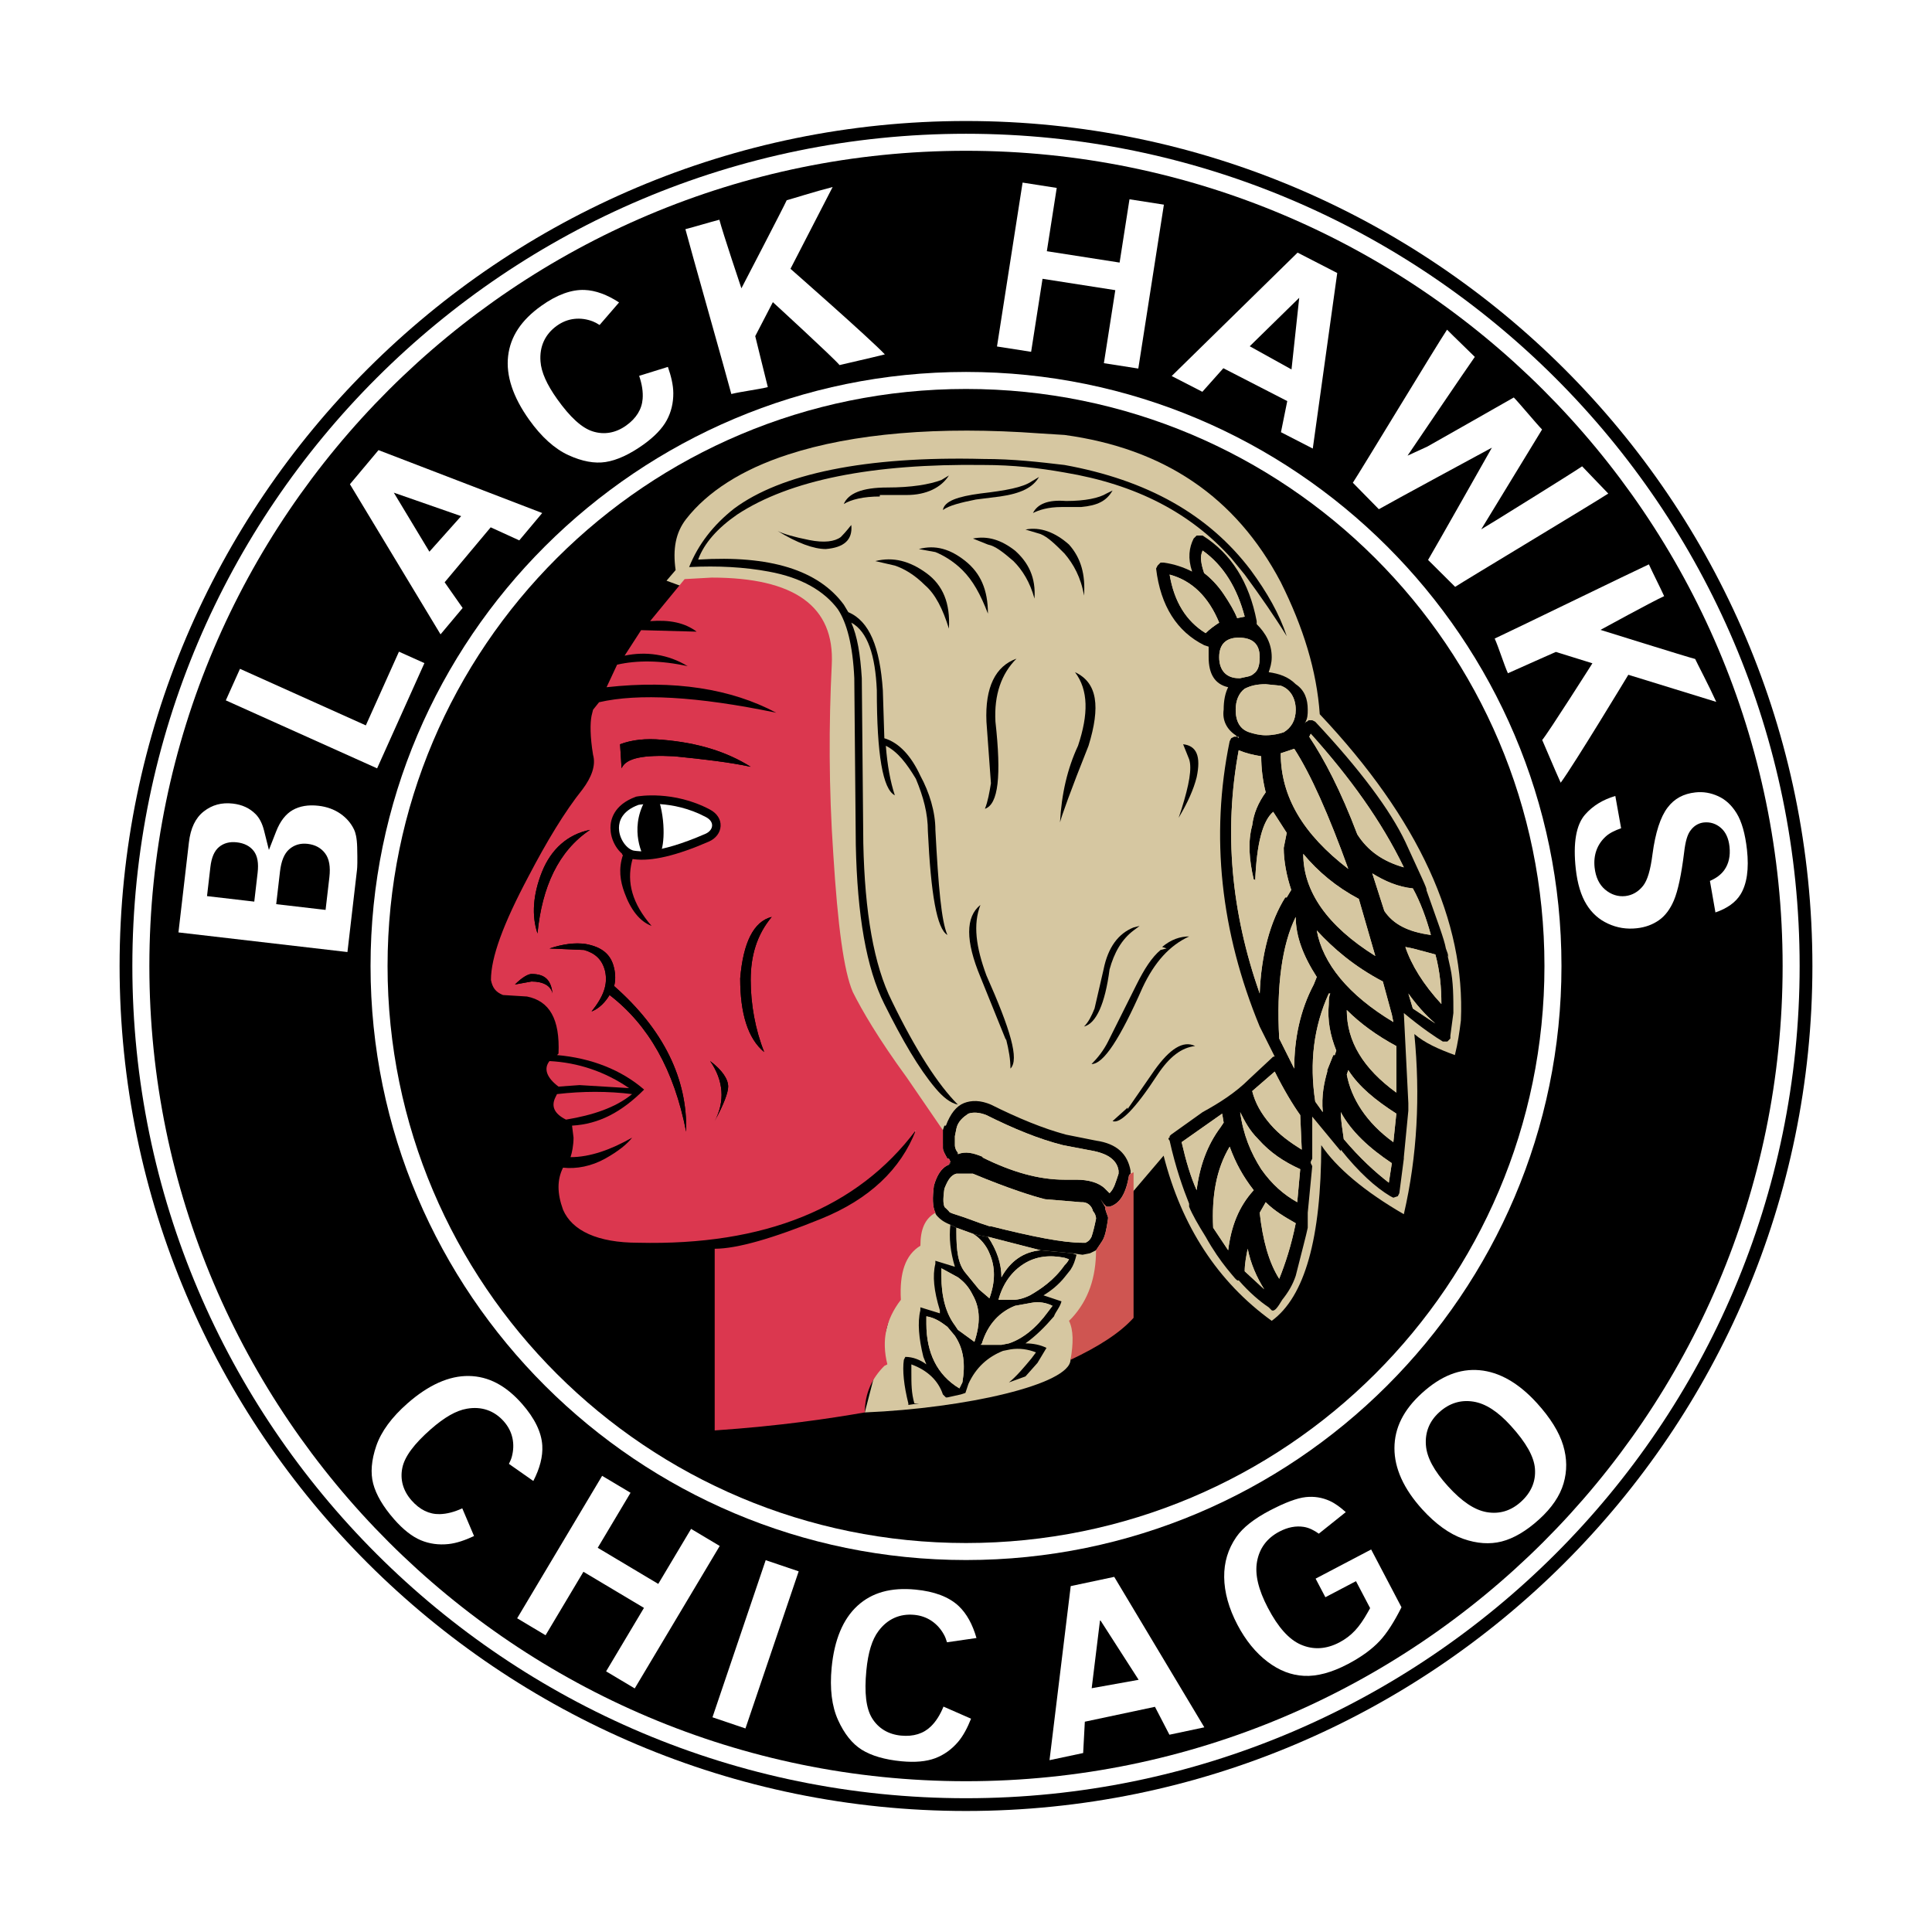 <?xml version="1.0" encoding="utf-8"?>
<!-- Generator: Adobe Illustrator 13.0.0, SVG Export Plug-In . SVG Version: 6.00 Build 14948)  -->
<!DOCTYPE svg PUBLIC "-//W3C//DTD SVG 1.0//EN" "http://www.w3.org/TR/2001/REC-SVG-20010904/DTD/svg10.dtd">
<svg version="1.0" id="Layer_1" xmlns="http://www.w3.org/2000/svg" xmlns:xlink="http://www.w3.org/1999/xlink" x="0px" y="0px"
	 width="192.756px" height="192.756px" viewBox="0 0 192.756 192.756" enable-background="new 0 0 192.756 192.756"
	 xml:space="preserve">
<g>
	<polygon fill-rule="evenodd" clip-rule="evenodd" fill="#FFFFFF" points="0,0 192.756,0 192.756,192.756 0,192.756 0,0 	"/>
	<path fill-rule="evenodd" clip-rule="evenodd" d="M11.932,96.379c0,46.485,37.882,84.303,84.446,84.303
		s84.446-37.818,84.446-84.303c0-46.487-37.882-84.306-84.446-84.306S11.932,49.893,11.932,96.379L11.932,96.379z"/>
	<path fill-rule="evenodd" clip-rule="evenodd" fill="#FFFFFF" d="M13.205,96.379c0,45.783,37.312,83.03,83.173,83.03
		s83.172-37.247,83.172-83.03c0-45.785-37.311-83.033-83.172-83.033S13.205,50.595,13.205,96.379L13.205,96.379z"/>
	<path fill-rule="evenodd" clip-rule="evenodd" d="M14.902,96.379c0,44.847,36.55,81.333,81.476,81.333
		c44.925,0,81.475-36.485,81.475-81.333c0-44.849-36.55-81.335-81.475-81.335C51.453,15.044,14.902,51.531,14.902,96.379
		L14.902,96.379z"/>
	<path fill-rule="evenodd" clip-rule="evenodd" fill="#FFFFFF" d="M36.969,96.379c0,32.68,26.651,59.266,59.41,59.266
		s59.409-26.586,59.409-59.266c0-32.681-26.65-59.27-59.409-59.27S36.969,63.698,36.969,96.379L36.969,96.379z"/>
	<path fill-rule="evenodd" clip-rule="evenodd" d="M154.09,96.379c0,31.792-25.839,57.569-57.711,57.569
		c-31.874,0-57.712-25.776-57.712-57.569c0-31.795,25.839-57.572,57.712-57.572C128.251,38.808,154.09,64.584,154.09,96.379
		L154.09,96.379z"/>
	<path fill-rule="evenodd" clip-rule="evenodd" fill="#FFFFFF" d="M46.776,137.282L46.776,137.282
		c-1.961-0.031-4.018,0.887-6.115,2.727c-1.582,1.388-2.632,2.819-3.123,4.255c-0.484,1.417-0.587,2.682-0.307,3.757
		c0.29,1.109,0.996,2.31,2.098,3.566c0.895,1.02,1.79,1.722,2.659,2.085c0.855,0.357,1.785,0.484,2.765,0.378
		c0.8-0.086,1.659-0.386,2.542-0.799c-0.338-0.795-0.809-1.902-1.174-2.763c-0.81,0.371-1.554,0.562-2.255,0.577
		c-1.045,0.023-1.991-0.438-2.813-1.376c-0.842-0.959-1.157-2.086-0.909-3.259c0.234-1.111,1.164-2.367,2.842-3.84
		c1.361-1.194,2.534-1.861,3.584-2.04c1.461-0.262,2.746,0.18,3.708,1.275c0.434,0.495,0.72,1.055,0.85,1.663
		c0.127,0.598,0.105,1.221-0.064,1.852c-0.056,0.21-0.157,0.45-0.289,0.711c0.67,0.471,1.649,1.157,2.434,1.707
		c0.648-1.254,0.962-2.446,0.894-3.548c-0.082-1.318-0.759-2.711-2.012-4.139C50.47,138.224,48.731,137.312,46.776,137.282
		L46.776,137.282z"/>
	<path fill-rule="evenodd" clip-rule="evenodd" fill="#FFFFFF" d="M68.949,152.537c-0.654,1.097-3.274,5.49-3.274,5.49l-6.04-3.604
		c0,0,2.621-4.393,3.274-5.489c-0.78-0.465-2.053-1.226-2.834-1.69c-0.752,1.261-7.726,12.953-8.478,14.213
		c0.781,0.466,2.054,1.226,2.834,1.691c0.681-1.142,3.777-6.332,3.777-6.332l6.04,3.603c0,0-3.096,5.19-3.777,6.332
		c0.783,0.467,2.073,1.236,2.856,1.703c0.753-1.26,7.727-12.952,8.479-14.213C71.021,153.773,69.732,153.005,68.949,152.537
		L68.949,152.537z"/>
	<path fill-rule="evenodd" clip-rule="evenodd" fill="#FFFFFF" d="M76.393,155.659c-0.471,1.39-4.839,14.284-5.31,15.675
		c0.903,0.306,2.388,0.809,3.291,1.114c0.471-1.39,4.839-14.284,5.311-15.675C78.781,156.468,77.296,155.965,76.393,155.659
		L76.393,155.659z"/>
	<path fill-rule="evenodd" clip-rule="evenodd" fill="#FFFFFF" d="M85.557,160.203L85.557,160.203
		c-1.449,1.321-2.318,3.4-2.584,6.177c-0.2,2.096,0.016,3.858,0.644,5.238c0.619,1.365,1.41,2.355,2.351,2.946
		c0.972,0.609,2.308,0.999,3.972,1.158c1.351,0.13,2.483,0.027,3.365-0.304c0.868-0.326,1.632-0.871,2.274-1.619
		c0.522-0.612,0.943-1.419,1.304-2.325c-0.793-0.347-1.894-0.831-2.75-1.206c-0.335,0.824-0.746,1.474-1.247,1.966
		c-0.745,0.733-1.75,1.045-2.991,0.927c-1.271-0.122-2.272-0.728-2.896-1.75c-0.591-0.97-0.776-2.521-0.563-4.744
		c0.173-1.803,0.569-3.093,1.212-3.942c0.885-1.191,2.122-1.751,3.573-1.612c0.656,0.062,1.248,0.274,1.76,0.628
		c0.502,0.348,0.914,0.816,1.222,1.393c0.104,0.191,0.195,0.436,0.278,0.716c0.81-0.117,1.994-0.289,2.942-0.426
		c-0.388-1.356-0.977-2.44-1.781-3.195c-0.964-0.904-2.411-1.454-4.303-1.635C88.892,158.358,87,158.885,85.557,160.203
		L85.557,160.203z"/>
	<path fill-rule="evenodd" clip-rule="evenodd" fill="#FFFFFF" d="M106.826,158.245c-0.13,1.058-1.871,15.36-2.116,17.368
		c1.174-0.249,2.631-0.559,3.357-0.713c0.044-0.815,0.167-3.126,0.167-3.126l6.997-1.485c0,0,1.068,2.061,1.443,2.784
		c0.734-0.155,2.286-0.485,3.482-0.738c-1.039-1.735-8.442-14.097-8.989-15.011C110.336,157.501,107.657,158.069,106.826,158.245
		L106.826,158.245L106.826,158.245z M108.918,168.435l0.837-6.826l3.846,5.985L108.918,168.435L108.918,168.435L108.918,168.435z"/>
	<path fill-rule="evenodd" clip-rule="evenodd" fill="#FFFFFF" d="M123.349,153.345c-0.834,1.213-1.229,2.525-1.212,4.013
		c0.018,1.512,0.463,3.107,1.321,4.745c0.818,1.558,1.831,2.801,3.013,3.695c1.159,0.878,2.349,1.337,3.635,1.402
		c1.289,0.065,2.759-0.329,4.368-1.174c1.333-0.7,2.404-1.478,3.182-2.312c0.722-0.774,1.45-1.913,2.17-3.357
		c-0.322-0.611-2.438-4.646-3.025-5.765c-1.056,0.555-4.486,2.354-5.543,2.909c0.339,0.644,0.637,1.211,0.975,1.854
		c0.854-0.448,3.053-1.602,3.053-1.602l1.411,2.688l-0.224,0.401c-0.432,0.774-0.851,1.375-1.28,1.835
		c-0.442,0.475-0.967,0.873-1.562,1.185c-1.311,0.688-2.604,0.763-3.843,0.224c-1.189-0.518-2.264-1.716-3.284-3.659
		c-0.963-1.837-1.319-3.35-1.09-4.625c0.241-1.338,0.991-2.345,2.229-2.994c0.831-0.437,1.649-0.595,2.434-0.471
		c0.539,0.086,1.033,0.344,1.501,0.678c0.607-0.484,1.852-1.481,2.689-2.151c-0.528-0.475-1.063-0.878-1.611-1.123
		c-0.759-0.34-1.534-0.463-2.369-0.376c-0.867,0.09-2.081,0.543-3.611,1.345C125.112,151.529,123.993,152.416,123.349,153.345
		L123.349,153.345z"/>
	<path fill-rule="evenodd" clip-rule="evenodd" fill="#FFFFFF" d="M139.124,144.479L139.124,144.479
		c-0.005,2.021,0.929,4.076,2.777,6.11c1.334,1.467,2.71,2.457,4.091,2.941c1.355,0.477,2.642,0.566,3.824,0.266
		c1.211-0.308,2.476-1.056,3.758-2.222c1.247-1.133,2.062-2.335,2.422-3.572c0.364-1.249,0.352-2.49-0.037-3.794
		c-0.396-1.323-1.275-2.742-2.617-4.22c-1.821-2.002-3.748-3.106-5.729-3.283c-1.98-0.176-3.861,0.572-5.751,2.29
		C140.024,140.667,139.13,142.46,139.124,144.479L139.124,144.479L139.124,144.479z M144.471,148.29
		c-1.396-1.536-2.119-2.879-2.208-4.107c-0.094-1.29,0.35-2.392,1.322-3.275c1.002-0.911,2.151-1.271,3.418-1.068
		c1.213,0.192,2.436,0.982,3.737,2.415c1.52,1.672,2.305,3.066,2.401,4.264c0.103,1.265-0.364,2.378-1.389,3.309
		c-1,0.909-2.152,1.259-3.426,1.038C147.117,150.655,145.856,149.813,144.471,148.29L144.471,148.29z"/>
	<path fill-rule="evenodd" clip-rule="evenodd" fill="#FFFFFF" d="M17.804,93.027c1.135,0.132,15.725,1.827,16.861,1.958
		c0.126-1.09,0.955-8.216,0.955-8.216c0.027-0.237,0.053-0.818,0.016-2.236c-0.025-0.98-0.18-1.496-0.305-1.756
		c-0.31-0.649-0.761-1.172-1.377-1.6c-0.613-0.424-1.345-0.688-2.175-0.785c-1.009-0.117-1.878,0.027-2.582,0.43
		c-0.694,0.397-1.246,1.111-1.642,2.122l-0.726,1.855l-0.484-1.933c-0.176-0.703-0.458-1.254-0.839-1.638
		c-0.596-0.601-1.34-0.946-2.273-1.054c-1.115-0.129-2.064,0.126-2.9,0.78c-0.833,0.652-1.32,1.669-1.487,3.106
		C18.845,84.061,17.932,91.924,17.804,93.027L17.804,93.027L17.804,93.027z M24.737,89.881l-4.083-0.475l0.336-2.898
		c0.111-0.955,0.393-1.609,0.861-2c0.473-0.394,1.071-0.551,1.778-0.469c0.746,0.086,1.314,0.378,1.688,0.868
		c0.373,0.489,0.499,1.203,0.385,2.184l-0.333,2.864L24.737,89.881L24.737,89.881L24.737,89.881z M31.851,90.708l-4.294-0.499
		l0.376-3.239c0.125-1.071,0.425-1.802,0.918-2.236c0.506-0.443,1.126-0.626,1.844-0.542c0.755,0.087,1.343,0.41,1.749,0.957
		c0.403,0.542,0.539,1.321,0.417,2.382l-0.378,3.25L31.851,90.708L31.851,90.708z"/>
	<path fill-rule="evenodd" clip-rule="evenodd" fill="#FFFFFF" d="M22.53,69.876c1.339,0.601,13.756,6.182,15.095,6.783
		c0.567-1.262,4.151-9.236,4.719-10.499c-0.78-0.351-1.76-0.791-2.54-1.142c-0.558,1.24-3.305,7.354-3.305,7.354
		s-11.192-5.03-12.556-5.643C23.554,67.598,22.919,69.01,22.53,69.876L22.53,69.876z"/>
	<path fill-rule="evenodd" clip-rule="evenodd" fill="#FFFFFF" d="M50.695,35.521L50.695,35.521c-0.227,1.948,0.479,4.086,2.1,6.358
		c1.222,1.713,2.542,2.902,3.92,3.533c1.362,0.624,2.609,0.854,3.707,0.683c1.133-0.176,2.397-0.759,3.759-1.729
		c1.104-0.789,1.893-1.608,2.341-2.437c0.442-0.815,0.662-1.728,0.654-2.713c-0.006-0.805-0.218-1.69-0.54-2.61
		c-0.826,0.257-1.975,0.614-2.868,0.892c0.288,0.843,0.403,1.602,0.348,2.302c-0.082,1.042-0.636,1.938-1.65,2.661
		c-1.04,0.742-2.193,0.941-3.334,0.578c-1.083-0.345-2.239-1.396-3.536-3.213c-1.051-1.474-1.598-2.708-1.67-3.771
		c-0.113-1.48,0.454-2.714,1.641-3.561c0.536-0.383,1.122-0.611,1.741-0.679c0.607-0.066,1.224,0.017,1.835,0.25
		c0.204,0.077,0.432,0.201,0.678,0.359c0.536-0.62,1.317-1.525,1.943-2.25c-1.183-0.77-2.338-1.202-3.441-1.245
		c-1.319-0.051-2.773,0.482-4.32,1.586C52.004,31.941,50.922,33.579,50.695,35.521L50.695,35.521z"/>
	<path fill-rule="evenodd" clip-rule="evenodd" fill="#FFFFFF" d="M78.49,19.977c-0.303,0.685-4.52,8.788-4.52,8.788
		s-1.874-5.578-2.197-6.842c-0.92,0.234-2.47,0.708-3.39,0.942c0.362,1.422,4.22,15.024,4.582,16.446
		c0.92-0.235,2.721-0.457,3.641-0.69c-0.274-1.076-1.255-5.085-1.255-5.085l1.758-3.39c0,0,6.055,5.551,6.654,6.278
		c0.657-0.167,3.03-0.688,4.52-1.067c-1.577-1.658-9.416-8.538-9.416-8.538s3.118-6.04,4.206-8.16
		C81.311,19.107,78.99,19.849,78.49,19.977L78.49,19.977z"/>
	<path fill-rule="evenodd" clip-rule="evenodd" fill="#FFFFFF" d="M112.689,19.882c-0.197,1.261-0.986,6.315-0.986,6.315
		l-7.259-1.133c0,0,0.789-5.054,0.986-6.315c-0.938-0.147-2.468-0.385-3.406-0.532c-0.228,1.451-2.327,14.901-2.554,16.352
		c0.938,0.147,2.469,0.385,3.406,0.532c0.206-1.313,1.138-7.285,1.138-7.285l7.26,1.134c0,0-0.934,5.972-1.139,7.285
		c0.941,0.147,2.492,0.389,3.434,0.536c0.226-1.45,2.326-14.901,2.553-16.352C115.18,20.271,113.631,20.029,112.689,19.882
		L112.689,19.882z"/>
	<path fill-rule="evenodd" clip-rule="evenodd" fill="#FFFFFF" d="M157.848,46.525c-1.018,0.701-8.575,5.379-8.575,5.379
		l-1.491,0.906c0,0,5.472-8.969,6.071-9.959c-0.582-0.592-2.239-2.603-2.822-3.195c-1.002,0.584-8.628,4.9-8.628,4.9l-1.971,0.904
		c0,0,5.99-8.847,6.711-9.852c-0.549-0.558-2.033-1.967-2.77-2.716c-0.995,1.475-8.724,14.266-9.4,15.27
		c0.614,0.625,2.005,2.041,2.595,2.642c1.017-0.594,11.279-6.141,11.279-6.141s-5.76,10.194-6.368,11.201
		c0.588,0.598,2.086,2.061,2.7,2.686c1.017-0.663,13.79-8.337,15.277-9.307C159.724,48.495,158.395,47.082,157.848,46.525
		L157.848,46.525z"/>
	<path fill-rule="evenodd" clip-rule="evenodd" fill="#FFFFFF" d="M34.912,48.311c0.55,0.912,7.997,13.247,9.041,14.979
		c0.771-0.92,1.728-2.062,2.205-2.631c-0.468-0.669-1.796-2.564-1.796-2.564l4.594-5.484c0,0,2.111,0.965,2.852,1.303
		c0.483-0.576,1.502-1.792,2.288-2.729c-1.889-0.725-15.338-5.894-16.332-6.276C37.216,45.56,35.458,47.659,34.912,48.311
		L34.912,48.311L34.912,48.311z M42.841,55.043l-3.55-5.89l6.718,2.341L42.841,55.043L42.841,55.043L42.841,55.043z"/>
	<path fill-rule="evenodd" clip-rule="evenodd" fill="#FFFFFF" d="M129.46,25.204c-0.765,0.749-11.107,10.89-12.561,12.313
		c1.069,0.55,2.397,1.232,3.06,1.573c0.546-0.613,2.096-2.352,2.096-2.352l6.375,3.278c0,0-0.465,2.298-0.628,3.105
		c0.67,0.345,2.084,1.071,3.174,1.632c0.281-2.024,2.292-16.45,2.44-17.515C132.658,26.849,130.218,25.594,129.46,25.204
		L129.46,25.204L129.46,25.204z M124.685,34.546l4.939-4.837l-0.77,7.15L124.685,34.546L124.685,34.546L124.685,34.546z"/>
	<path fill-rule="evenodd" clip-rule="evenodd" fill="#FFFFFF" d="M169.127,65.747c-0.727-0.178-9.445-2.904-9.445-2.904
		s5.161-2.826,6.35-3.366c-0.393-0.864-1.13-2.307-1.522-3.171c-1.336,0.607-14.049,6.795-15.385,7.403
		c0.393,0.864,0.928,2.597,1.319,3.462c1.012-0.459,4.785-2.129,4.785-2.129l3.646,1.135c0,0-4.398,6.936-5.009,7.653
		c0.28,0.618,1.208,2.863,1.845,4.262c1.354-1.843,6.748-10.769,6.748-10.769s6.494,2.007,8.773,2.705
		C170.48,68.371,169.341,66.217,169.127,65.747L169.127,65.747z"/>
	<path fill-rule="evenodd" clip-rule="evenodd" fill="#FFFFFF" d="M173.257,81.129c-0.497-0.803-1.097-1.356-1.832-1.691
		c-0.75-0.342-1.496-0.466-2.281-0.379c-1.188,0.13-2.092,0.622-2.761,1.503c-0.719,0.938-1.227,2.504-1.512,4.656
		c-0.203,1.598-0.503,2.603-0.939,3.159c-0.47,0.595-1.084,0.95-1.777,1.025c-0.724,0.08-1.421-0.145-2.016-0.651
		c-0.588-0.5-0.938-1.237-1.044-2.192c-0.137-1.249,0.253-2.327,1.128-3.117c0.376-0.339,0.906-0.591,1.516-0.806
		c-0.146-0.815-0.403-2.245-0.578-3.221c-1.234,0.365-2.235,0.966-3.015,1.854c-0.899,1.026-1.213,2.849-0.931,5.417
		c0.162,1.475,0.523,2.674,1.078,3.563c0.538,0.866,1.238,1.489,2.14,1.904c0.913,0.42,1.852,0.57,2.869,0.459
		c0.854-0.094,1.579-0.358,2.22-0.809c0.615-0.434,1.115-1.099,1.485-1.976c0.402-0.953,0.744-2.559,1.017-4.771
		c0.129-1.124,0.332-1.811,0.656-2.221c0.417-0.565,0.946-0.737,1.312-0.777c0.633-0.069,1.225,0.12,1.713,0.549
		c0.473,0.415,0.758,1.037,0.847,1.85c0.104,0.938-0.074,1.731-0.526,2.358c-0.324,0.449-0.805,0.807-1.427,1.074
		c0.139,0.792,0.377,2.155,0.55,3.144c1.157-0.395,2.009-0.991,2.505-1.799c0.637-1.038,0.852-2.538,0.642-4.458
		C174.119,83.185,173.771,81.957,173.257,81.129L173.257,81.129z"/>
	<path fill-rule="evenodd" clip-rule="evenodd" fill="#D6C7A1" d="M111.362,120.854l4.732-5.554
		c1.796,7.04,5.391,12.583,10.785,16.479c3.296-2.398,4.942-8.239,4.942-17.527c1.499,2.247,4.345,4.644,8.24,6.89
		c1.348-5.841,1.647-11.833,1.048-17.976c1.049,0.898,2.396,1.498,4.045,2.099c0.3-1.2,0.449-2.247,0.599-3.446
		c0.449-9.887-4.193-20.074-14.08-30.56c-0.3-4.345-1.648-8.688-3.896-13.183c-4.494-8.54-11.684-13.333-21.571-14.682l0,0
		l-2.396-0.149c-10.188-0.75-18.727,0-25.168,2.099c-4.644,1.497-8.09,3.745-10.187,6.441c-1.048,1.347-1.348,2.995-1.048,5.092
		l-0.909,1.06l13.361,4.911l-0.346,22.119l4.839,19.009l8.64,11.061l-6.712,25.882c10.071-0.422,20.468-2.798,20.524-5.245
		l5.29-13.352L111.362,120.854L111.362,120.854z"/>
	<path fill-rule="evenodd" clip-rule="evenodd" d="M98.116,46.391c2.996,0,5.544,0.299,8.091,0.749
		c7.189,1.199,12.583,4.045,16.628,8.54l1.349,1.648c1.647,2.246,2.996,4.194,4.193,6.141c-0.749-2.247-1.946-4.344-3.595-6.592
		c-4.194-5.542-10.336-8.988-18.575-10.486c-2.547-0.299-5.095-0.6-8.091-0.6c-11.835-0.299-20.223,1.498-24.866,4.944
		c-2.098,1.647-3.597,3.596-4.495,5.842c2.846-0.15,5.542,0,7.939,0.45c3.296,0.598,5.542,1.947,6.89,3.745
		c0.9,1.347,1.499,3.595,1.649,6.891l0.15,16.629c0.149,7.04,1.047,12.283,2.846,15.879c1.795,3.596,3.445,6.441,5.093,8.39
		c0.748,0.897,1.498,1.496,2.247,1.647c-1.948-1.948-4.195-5.393-6.591-10.337c-1.799-3.595-2.698-8.838-2.846-15.729l-0.15-16.479
		c-0.149-2.397-0.449-4.194-1.048-5.543c1.647,0.9,2.397,3.296,2.547,6.742c0,6.442,0.599,9.887,1.797,10.486
		c-0.449-1.348-0.749-2.995-0.898-4.942c1.198,0.598,2.096,1.796,2.996,3.294c0.75,1.799,1.199,3.447,1.199,5.243
		c0.3,6.292,0.898,9.737,1.948,10.338c-0.6-1.349-0.899-4.793-1.199-10.486c0-1.798-0.599-3.745-1.498-5.394
		c-0.899-1.948-2.098-3.296-3.595-3.745l-0.15-4.794c-0.299-4.344-1.347-6.892-3.446-7.789l-0.449-0.748
		c-2.546-3.447-7.34-4.945-14.531-4.495c0.6-1.648,1.947-3.146,3.896-4.495C78.792,47.889,87.032,46.241,98.116,46.391
		L98.116,46.391L98.116,46.391z"/>
	<path fill-rule="evenodd" clip-rule="evenodd" d="M119.988,53.433h-0.299h-0.301l-0.299,0.298c-0.449,0.9-0.601,1.949-0.15,3.297
		c-0.899-0.45-1.798-0.749-2.845-0.899h-0.302l-0.299,0.299l-0.149,0.298c0.448,3.746,2.097,6.293,4.792,7.642l0.451,0.15v-0.15
		c0,0.45,0,0.749,0,1.198c0,1.649,0.6,2.697,1.947,2.997c-0.301,0.599-0.449,1.348-0.449,2.247c-0.15,1.048,0.299,1.946,1.198,2.546
		l0.3,0.3v-0.15h-0.45l-0.299,0.15l-0.15,0.299c-1.947,9.438-0.898,19.026,2.996,28.463l1.499,2.996c-0.151,0-0.151,0-0.3,0.149
		l-2.248,2.097l0.301-0.149l-0.301,0.149l0,0c-1.348,1.349-2.995,2.396-4.644,3.296l-3.147,2.247l-0.147,0.149v0.15
		c-0.15,0-0.15,0.149,0,0.299c0.599,2.697,1.347,4.795,1.947,6.293c0,0,0,0.148,0,0.299c0.299,0.748,0.898,1.799,1.647,2.996
		c0.749,1.35,1.498,2.396,2.097,3.146c0.749,0.899,1.049,1.348,1.199,1.197l0,0c1.048,1.201,2.097,2.1,2.995,2.697l0.301,0.3
		c0.3,0.148,0.598-0.3,1.048-1.048c0.601-0.748,1.049-1.5,1.349-2.397c0.599-2.396,1.048-4.045,1.198-4.794v-1.35v-0.147
		l0.449-4.645l-0.149-0.3l0,0v-0.151l0.149-0.298v-4.195l2.848,3.447v-0.151c1.797,2.248,3.443,3.746,4.942,4.644l0.301,0.15
		l0.447-0.15l0.151-0.3l0.449-3.444v-0.15l0.45-4.644v-0.151v-0.599l-0.45-8.987c1.797,1.497,3.146,2.396,3.894,2.846h0.45
		l0.299-0.299v-0.3l0.301-2.247c0-1.498,0-3.146-0.301-4.494l-0.299-1.348c0.15,0.448,0.15,0.15-0.15-0.599
		c-0.149-0.899-0.897-2.846-1.946-5.843c0.148,0-0.6-1.498-2.098-4.793c-1.498-3.146-4.494-7.19-8.989-11.986l-0.299-0.149h-0.3
		c-0.149,0-0.149,0.149-0.3,0.149l-0.148,0.151c0.299-0.451,0.299-0.899,0.299-1.348c0-1.049-0.299-1.948-1.198-2.547
		c-0.748-0.749-1.648-1.048-2.697-1.198c0.149-0.45,0.301-0.899,0.301-1.499c0-1.348-0.601-2.396-1.5-3.295V61.97
		C124.632,58.076,122.835,55.229,119.988,53.433L119.988,53.433L119.988,53.433L119.988,53.433L119.988,53.433z M124.184,61.521
		l-0.75,0.151c-0.3-0.75-0.749-1.499-1.348-2.398l0,0c-0.601-0.898-1.349-1.648-1.949-2.097c-0.299-0.899-0.447-1.648-0.148-2.248
		C122.086,56.428,123.434,58.675,124.184,61.521L124.184,61.521L124.184,61.521L124.184,61.521L124.184,61.521z M121.637,62.12
		c-0.449,0.3-0.899,0.6-1.349,1.05c-1.948-1.2-3.146-3.147-3.595-5.842C118.939,57.926,120.588,59.574,121.637,62.12L121.637,62.12
		L121.637,62.12L121.637,62.12L121.637,62.12z M125.681,65.565c0,0.75-0.149,1.349-0.599,1.649c-0.3,0.299-0.749,0.299-1.35,0.449
		h-0.148c-1.199,0-1.947-0.749-1.947-2.098c0-1.348,0.748-1.947,1.947-1.947C124.933,63.618,125.681,64.217,125.681,65.565
		L125.681,65.565L125.681,65.565L125.681,65.565L125.681,65.565z M126.279,68.262l1.499,0.15c0.898,0.299,1.498,1.198,1.498,2.397
		c0,1.048-0.449,1.797-1.198,2.247c-0.45,0.149-1.05,0.299-1.799,0.299c-0.599,0-1.197-0.149-1.647-0.299
		c-0.899-0.301-1.348-1.05-1.348-2.247c0-0.899,0.3-1.648,0.899-2.098C124.782,68.413,125.38,68.262,126.279,68.262L126.279,68.262
		L126.279,68.262L126.279,68.262L126.279,68.262z M127.778,75.153c0.449-0.15,0.898-0.299,1.348-0.45
		c1.648,2.547,3.446,6.591,5.393,11.984C130.025,83.244,127.778,79.498,127.778,75.153L127.778,75.153L127.778,75.153
		L127.778,75.153L127.778,75.153z M123.584,74.854c0.749,0.299,1.349,0.449,2.247,0.598c0,1.199,0.148,2.397,0.448,3.597
		c-0.748,1.047-1.197,2.097-1.347,3.294c-0.45,1.648-0.301,3.446,0.149,5.393c0.149,0,0.149,0.15,0.149,0.15
		c0.148-3.745,0.748-5.992,1.797-6.891l1.349,2.098l-0.299,1.498l0,0c0,1.347,0.299,2.846,0.749,4.195l-0.45,0.75h-0.149
		c-1.499,2.396-2.396,5.691-2.547,9.586C122.835,91.033,122.086,82.942,123.584,74.854L123.584,74.854L123.584,74.854
		L123.584,74.854L123.584,74.854z M130.624,73.505l0.15-0.299c3.896,4.344,7.04,8.689,9.288,13.332
		c-2.098-0.6-3.596-1.648-4.645-3.294C133.771,78.898,132.122,75.753,130.624,73.505L130.624,73.505L130.624,73.505L130.624,73.505
		L130.624,73.505z M135.568,89.684l1.646,5.694c-4.793-2.997-7.189-6.442-7.189-10.188
		C131.523,86.987,133.321,88.487,135.568,89.684L135.568,89.684L135.568,89.684L135.568,89.684L135.568,89.684z M129.276,91.481
		c0,1.948,0.749,3.896,2.098,5.992l-0.3,0.749c-1.35,2.548-1.948,5.394-1.948,8.39l-1.498-2.996
		C127.33,98.373,127.928,94.179,129.276,91.481L129.276,91.481L129.276,91.481L129.276,91.481L129.276,91.481z M140.96,88.636
		c0.75,1.348,1.35,2.996,1.799,4.645c-2.246-0.3-3.744-1.05-4.645-2.398l-1.199-3.745C138.114,87.887,139.462,88.487,140.96,88.636
		L140.96,88.636L140.96,88.636L140.96,88.636L140.96,88.636z M140.212,94.477l0.748,0.151l2.249,0.599
		c0.448,1.647,0.598,3.296,0.598,4.943C142.01,98.223,140.812,96.276,140.212,94.477L140.212,94.477L140.212,94.477L140.212,94.477
		L140.212,94.477z M140.96,100.62l-0.447-1.498c0.747,1.049,1.646,2.098,2.696,2.995L140.96,100.62L140.96,100.62L140.96,100.62
		L140.96,100.62L140.96,100.62z M138.864,101.22l0.15,0.748c-4.496-2.695-7.042-5.841-7.641-9.138
		c1.646,1.798,3.744,3.595,6.591,5.093L138.864,101.22L138.864,101.22L138.864,101.22L138.864,101.22L138.864,101.22z
		 M132.721,99.122c-0.148,0.3-0.148,0.749-0.148,1.049c-0.15,1.647,0.148,3.146,0.749,4.645l-0.149,0.449h-0.151l-0.599,1.498v0.149
		c-0.3,1.049-0.6,2.396-0.449,4.044l-0.75-1.049c-0.599-3.896-0.148-7.489,1.35-10.785H132.721L132.721,99.122L132.721,99.122
		L132.721,99.122L132.721,99.122z M134.369,107.211l0.149-0.448c1.05,1.647,2.696,2.996,4.795,4.344l-0.299,2.847
		C136.317,112.005,134.818,109.608,134.369,107.211L134.369,107.211L134.369,107.211L134.369,107.211L134.369,107.211z
		 M134.069,113.652c-0.149-1.049-0.298-1.947-0.298-2.696c1.047,1.948,2.845,3.596,5.093,5.094l-0.3,1.947
		C137.215,116.949,135.718,115.601,134.069,113.652L134.069,113.652L134.069,113.652L134.069,113.652L134.069,113.652z
		 M129.725,111.256l0.15,3.445c-1.198-0.748-2.247-1.498-3.146-2.547l0,0c-0.897-1.048-1.497-2.098-1.796-3.295l2.247-1.947
		C128.078,108.709,128.977,110.208,129.725,111.256L129.725,111.256L129.725,111.256L129.725,111.256L129.725,111.256z
		 M134.369,100.771c1.349,1.347,2.995,2.546,4.944,3.595v4.644C136.018,106.612,134.369,103.915,134.369,100.771L134.369,100.771
		L134.369,100.771L134.369,100.771L134.369,100.771z M129.725,116.649l-0.299,3.296c-1.348-0.75-2.546-1.8-3.595-3.296
		c-1.049-1.648-1.798-3.446-2.099-5.693c0.451,0.898,0.899,1.799,1.799,2.696C126.729,115.001,128.078,115.898,129.725,116.649
		L129.725,116.649L129.725,116.649L129.725,116.649L129.725,116.649z M119.389,118.746c-0.599-1.349-1.049-2.848-1.498-4.793
		l4.045-2.847l0.15,0.898l-0.3,0.449C120.438,114.252,119.689,116.35,119.389,118.746L119.389,118.746L119.389,118.746
		L119.389,118.746L119.389,118.746z M125.082,118.746L125.082,118.746c-1.498,1.647-2.247,3.595-2.547,5.993l-1.498-2.248
		c-0.151-3.146,0.299-5.842,1.647-8.089C123.284,116.05,124.033,117.397,125.082,118.746L125.082,118.746L125.082,118.746
		L125.082,118.746L125.082,118.746z M125.681,120.994l0.599-1.049c0.9,0.898,1.948,1.498,2.997,2.097
		c-0.449,2.247-1.049,4.044-1.648,5.542C126.579,125.937,125.979,123.69,125.681,120.994L125.681,120.994L125.681,120.994
		L125.681,120.994L125.681,120.994z M126.131,128.633l-1.947-1.797c0-0.75,0.149-1.498,0.299-2.247
		C124.782,126.086,125.38,127.436,126.131,128.633L126.131,128.633L126.131,128.633z"/>
	<path fill-rule="evenodd" clip-rule="evenodd" fill="#D6C7A1" d="M123.434,61.672l0.75-0.151c-0.75-2.846-2.098-5.094-4.195-6.592
		c-0.299,0.6-0.15,1.349,0.148,2.248c0.601,0.448,1.349,1.199,1.949,2.097l0,0C122.685,60.173,123.134,60.923,123.434,61.672
		L123.434,61.672L123.434,61.672z"/>
	<path fill-rule="evenodd" clip-rule="evenodd" fill="#D6C7A1" d="M120.288,63.169c0.449-0.45,0.899-0.75,1.349-1.05
		c-1.049-2.546-2.697-4.193-4.943-4.792C117.142,60.022,118.34,61.97,120.288,63.169L120.288,63.169L120.288,63.169z"/>
	<path fill-rule="evenodd" clip-rule="evenodd" fill="#D6C7A1" d="M125.082,67.214c0.449-0.3,0.599-0.899,0.599-1.649
		c0-1.348-0.748-1.947-2.097-1.947c-1.199,0-1.947,0.599-1.947,1.947c0,1.349,0.748,2.098,1.947,2.098h0.148
		C124.333,67.514,124.782,67.514,125.082,67.214L125.082,67.214L125.082,67.214z"/>
	<path fill-rule="evenodd" clip-rule="evenodd" fill="#D6C7A1" d="M127.778,68.413l-1.499-0.15c-0.899,0-1.497,0.15-2.096,0.45
		c-0.6,0.449-0.899,1.198-0.899,2.098c0,1.197,0.448,1.946,1.348,2.247c0.45,0.149,1.049,0.299,1.647,0.299
		c0.749,0,1.349-0.149,1.799-0.299c0.749-0.45,1.198-1.199,1.198-2.247C129.276,69.611,128.677,68.712,127.778,68.413
		L127.778,68.413L127.778,68.413z"/>
	<path fill-rule="evenodd" clip-rule="evenodd" fill="#D6C7A1" d="M129.126,74.704c-0.449,0.151-0.898,0.3-1.348,0.45
		c0,4.345,2.247,8.09,6.74,11.535C132.572,81.295,130.774,77.251,129.126,74.704L129.126,74.704L129.126,74.704z"/>
	<path fill-rule="evenodd" clip-rule="evenodd" fill="#D6C7A1" d="M125.831,75.453c-0.898-0.149-1.498-0.299-2.247-0.598
		c-1.498,8.088-0.749,16.179,2.097,24.268c0.15-3.895,1.048-7.19,2.547-9.586h0.149l0.45-0.75c-0.45-1.349-0.749-2.848-0.749-4.195
		l0,0l0.299-1.498l-1.349-2.098c-1.049,0.899-1.648,3.146-1.797,6.891c0,0,0-0.15-0.149-0.15c-0.45-1.947-0.6-3.744-0.149-5.393
		c0.149-1.198,0.599-2.247,1.347-3.294C125.979,77.85,125.831,76.651,125.831,75.453L125.831,75.453L125.831,75.453z"/>
	<path fill-rule="evenodd" clip-rule="evenodd" fill="#D6C7A1" d="M130.774,73.206l-0.15,0.299c1.498,2.248,3.147,5.393,4.794,9.738
		c1.049,1.646,2.547,2.694,4.645,3.294C137.814,81.895,134.67,77.55,130.774,73.206L130.774,73.206L130.774,73.206z"/>
	<path fill-rule="evenodd" clip-rule="evenodd" fill="#D6C7A1" d="M137.215,95.377l-1.646-5.694
		c-2.247-1.197-4.045-2.696-5.543-4.494C130.025,88.935,132.422,92.38,137.215,95.377L137.215,95.377L137.215,95.377z"/>
	<path fill-rule="evenodd" clip-rule="evenodd" fill="#D6C7A1" d="M131.374,97.474c-1.349-2.096-2.098-4.044-2.098-5.992
		c-1.349,2.697-1.946,6.892-1.648,12.135l1.498,2.996c0-2.996,0.599-5.842,1.948-8.39L131.374,97.474L131.374,97.474L131.374,97.474
		z"/>
	<path fill-rule="evenodd" clip-rule="evenodd" fill="#D6C7A1" d="M142.759,93.28c-0.449-1.648-1.049-3.296-1.799-4.645
		c-1.498-0.149-2.846-0.749-4.045-1.498l1.199,3.745C139.015,92.23,140.513,92.98,142.759,93.28L142.759,93.28L142.759,93.28z"/>
	<path fill-rule="evenodd" clip-rule="evenodd" fill="#D6C7A1" d="M140.96,94.628l-0.748-0.151c0.6,1.799,1.798,3.746,3.595,5.694
		c0-1.647-0.149-3.296-0.598-4.943L140.96,94.628L140.96,94.628L140.96,94.628z"/>
	<path fill-rule="evenodd" clip-rule="evenodd" fill="#D6C7A1" d="M140.513,99.122l0.447,1.498l2.249,1.497
		C142.159,101.22,141.26,100.171,140.513,99.122L140.513,99.122L140.513,99.122z"/>
	<path fill-rule="evenodd" clip-rule="evenodd" fill="#D6C7A1" d="M139.015,101.968l-0.15-0.748l-0.899-3.297
		c-2.847-1.498-4.944-3.294-6.591-5.093C131.973,96.127,134.519,99.272,139.015,101.968L139.015,101.968L139.015,101.968z"/>
	<path fill-rule="evenodd" clip-rule="evenodd" fill="#D6C7A1" d="M132.572,100.171c0-0.3,0-0.749,0.148-1.049h-0.148
		c-1.498,3.296-1.948,6.89-1.35,10.785l0.75,1.049c-0.15-1.647,0.149-2.995,0.449-4.044v-0.149l0.599-1.498h0.151l0.149-0.449
		C132.721,103.316,132.422,101.818,132.572,100.171L132.572,100.171L132.572,100.171z"/>
	<path fill-rule="evenodd" clip-rule="evenodd" fill="#D6C7A1" d="M134.519,106.763l-0.149,0.448
		c0.449,2.397,1.948,4.794,4.646,6.742l0.299-2.847C137.215,109.759,135.568,108.41,134.519,106.763L134.519,106.763
		L134.519,106.763z"/>
	<path fill-rule="evenodd" clip-rule="evenodd" fill="#D6C7A1" d="M133.771,110.956c0,0.749,0.148,1.647,0.298,2.696
		c1.648,1.948,3.146,3.297,4.495,4.345l0.3-1.947C136.616,114.552,134.818,112.904,133.771,110.956L133.771,110.956L133.771,110.956
		z"/>
	<path fill-rule="evenodd" clip-rule="evenodd" fill="#D6C7A1" d="M129.875,114.701l-0.15-3.445
		c-0.748-1.048-1.646-2.547-2.545-4.344l-2.247,1.947c0.299,1.197,0.898,2.247,1.796,3.295l0,0
		C127.628,113.203,128.677,113.953,129.875,114.701L129.875,114.701L129.875,114.701z"/>
	<path fill-rule="evenodd" clip-rule="evenodd" fill="#D6C7A1" d="M139.313,104.365c-1.949-1.049-3.596-2.248-4.944-3.595
		c0,3.145,1.648,5.842,4.944,8.238V104.365L139.313,104.365L139.313,104.365z"/>
	<path fill-rule="evenodd" clip-rule="evenodd" fill="#D6C7A1" d="M129.426,119.945l0.299-3.296
		c-1.646-0.751-2.996-1.648-4.193-2.997c-0.899-0.897-1.348-1.798-1.799-2.696c0.301,2.247,1.05,4.045,2.099,5.693
		C126.88,118.146,128.078,119.195,129.426,119.945L129.426,119.945L129.426,119.945z"/>
	<path fill-rule="evenodd" clip-rule="evenodd" fill="#D6C7A1" d="M117.891,113.953c0.449,1.945,0.899,3.444,1.498,4.793
		c0.301-2.396,1.05-4.494,2.397-6.292l0.3-0.449l-0.15-0.898L117.891,113.953L117.891,113.953L117.891,113.953z"/>
	<path fill-rule="evenodd" clip-rule="evenodd" fill="#D6C7A1" d="M125.082,118.746L125.082,118.746
		c-1.049-1.349-1.798-2.696-2.397-4.344c-1.349,2.247-1.799,4.942-1.647,8.089l1.498,2.248
		C122.835,122.341,123.584,120.394,125.082,118.746L125.082,118.746L125.082,118.746z"/>
	<path fill-rule="evenodd" clip-rule="evenodd" fill="#D6C7A1" d="M126.279,119.945l-0.599,1.049
		c0.299,2.696,0.898,4.942,1.947,6.59c0.6-1.498,1.199-3.295,1.648-5.542C128.228,121.443,127.18,120.844,126.279,119.945
		L126.279,119.945L126.279,119.945z"/>
	<path fill-rule="evenodd" clip-rule="evenodd" fill="#D6C7A1" d="M124.184,126.836l1.947,1.797
		c-0.751-1.197-1.349-2.547-1.648-4.044C124.333,125.338,124.184,126.086,124.184,126.836L124.184,126.836L124.184,126.836z"/>
	<path fill-rule="evenodd" clip-rule="evenodd" d="M112.648,117.248l0.149-0.148v-0.301c-0.3-1.649-1.349-2.696-3.445-2.997l0,0
		l-2.997-0.599c-2.246-0.6-4.794-1.647-7.489-2.995l0,0c-1.049-0.449-1.948-0.449-2.697-0.151c-0.75,0.301-1.348,1.05-1.797,2.248
		h-0.15l-0.151,0.45v0.448v0.899v0.449l0,0c0,0.301,0.301,0.749,0.451,1.049h0.149l0.15,0.298v0.151l-0.15,0.149
		c-0.749,0.3-1.199,1.049-1.498,2.098l0,0c-0.15,1.198-0.15,2.097,0.149,2.697c0,0.147,0.149,0.299,0.299,0.449
		c0.149,0.149,0.449,0.449,1.199,0.749l0.599,0.299l1.648,0.601l0.599,0.148l0,0l0.751,0.149h0.148l0,0l5.244,1.35l3.146,0.298
		l1.048,0.151l0.75-0.151l0.599-0.298l0.599-0.899c0.3-0.45,0.449-1.198,0.6-2.247v-0.149c-0.15-0.449-0.3-0.75-0.3-1.05
		l-0.449-0.749l0.3,0.45l0.299,0.299h0.299C111.75,120.095,112.348,119.045,112.648,117.248L112.648,117.248L112.648,117.248
		L112.648,117.248L112.648,117.248L112.648,117.248z M111.599,116.799v0.301c-0.299,0.897-0.448,1.497-0.899,1.945l-0.448-0.448
		c-0.599-0.6-1.648-0.899-2.848-0.899h-1.196c-2.547,0-5.242-0.748-8.239-2.247h0.148c-1.048-0.449-1.796-0.598-2.546-0.301v-0.148
		l0,0c-0.15-0.148-0.3-0.449-0.3-0.749l0,0v-0.149v-0.149c0-0.151,0-0.45,0-0.601l0,0l0.149-0.749
		c0.15-0.749,0.75-1.198,1.199-1.497c0.449-0.15,1.048-0.15,1.799,0.149l0,0c2.694,1.348,5.242,2.396,7.639,2.996l3.146,0.601l0,0
		C110.551,115.149,111.449,115.751,111.599,116.799L111.599,116.799L111.599,116.799L111.599,116.799L111.599,116.799z M95.42,117.1
		h1.648c3.595,1.497,5.992,2.245,7.189,2.545l3.597,0.301h0.149c0.449,0,0.897,0.298,1.048,0.898l0,0
		c0.15,0.15,0.301,0.449,0.301,0.749c-0.15,0.748-0.301,1.348-0.451,1.797c-0.147,0.301-0.299,0.45-0.598,0.6h-0.3
		c-1.947,0-4.943-0.6-9.138-1.648h-0.15l-0.898-0.299l0,0l-1.648-0.599c-0.899-0.302-1.498-0.449-1.498-0.6l-0.299-0.3
		c-0.301-0.15-0.301-0.899-0.15-1.947C94.522,117.848,94.821,117.248,95.42,117.1L95.42,117.1L95.42,117.1z"/>
	<path fill-rule="evenodd" clip-rule="evenodd" fill="#D6C7A1" d="M111.599,117.1v-0.301c-0.149-1.048-1.048-1.649-2.396-1.946l0,0
		l-3.146-0.601c-2.396-0.6-4.944-1.648-7.639-2.996l0,0c-0.751-0.3-1.35-0.3-1.799-0.149c-0.45,0.299-1.049,0.748-1.199,1.497
		l-0.149,0.749l0,0c0,0.15,0,0.449,0,0.601v0.149v0.149l0,0c0,0.3,0.149,0.601,0.3,0.749l0,0v0.148
		c0.75-0.297,1.498-0.148,2.546,0.301h-0.148c2.997,1.499,5.692,2.247,8.239,2.247h1.196c1.199,0,2.249,0.3,2.848,0.899l0.448,0.448
		C111.15,118.597,111.3,117.997,111.599,117.1L111.599,117.1L111.599,117.1z"/>
	<path fill-rule="evenodd" clip-rule="evenodd" fill="#D6C7A1" d="M97.068,117.1H95.42c-0.599,0.148-0.898,0.748-1.197,1.497
		c-0.151,1.048-0.151,1.797,0.15,1.947l0.299,0.3c0,0.15,0.599,0.298,1.498,0.6l1.648,0.599l0,0l0.898,0.299h0.15
		c4.194,1.049,7.19,1.648,9.138,1.648h0.3c0.299-0.149,0.45-0.299,0.598-0.6c0.15-0.449,0.301-1.049,0.451-1.797
		c0-0.3-0.15-0.599-0.301-0.749l0,0c-0.15-0.601-0.599-0.898-1.048-0.898h-0.149l-3.597-0.301
		C103.061,119.345,100.663,118.597,97.068,117.1L97.068,117.1L97.068,117.1z"/>
	<path fill-rule="evenodd" clip-rule="evenodd" fill="#CF5551" d="M112.798,117.1l-0.149,0.148l0,0
		c-0.301,1.797-0.898,2.847-1.949,3.146H110.4l-0.299-0.299l-0.3-0.45l0.449,0.749c0,0.3,0.149,0.601,0.3,1.05v0.149
		c-0.15,1.049-0.3,1.797-0.6,2.247l-0.599,0.899c0,2.696-0.75,4.943-2.396,6.74l-0.301,0.3c0.449,0.899,0.449,2.247,0.15,3.894
		c2.847-1.348,4.944-2.694,6.292-4.193v-14.53L112.798,117.1L112.798,117.1L112.798,117.1z"/>
	<path fill-rule="evenodd" clip-rule="evenodd" fill="#DB374F" d="M94.071,114.103v-0.899v-0.448l0,0l-3.595-5.244
		c-2.846-3.895-4.494-6.74-5.392-8.539c-0.899-2.097-1.499-6.591-1.948-13.782c-0.45-6.591-0.45-12.882-0.15-18.875
		c0.301-5.843-3.744-8.689-11.984-8.689l-2.695,0.15l-3.445,4.194c1.947-0.149,3.445,0.15,4.645,1.05l-5.543-0.151l-1.648,2.547
		c2.096-0.45,4.344-0.15,6.292,1.049c-2.696-0.6-5.094-0.6-7.04-0.15l-1.05,2.248c6.741-0.749,12.434,0.149,16.928,2.546
		c-7.939-1.648-13.783-1.948-17.677-1.048l-0.6,0.749l-0.149,0.599c-0.15,0.749-0.15,2.097,0.149,3.895
		c0.3,1.049-0.149,2.247-1.048,3.445c-1.798,2.247-3.595,5.244-5.393,8.688c-2.547,4.793-3.746,8.09-3.746,10.337
		c0.15,0.749,0.449,1.197,1.199,1.498l2.396,0.149c2.249,0.449,3.296,2.246,3.147,5.692l-0.15,0.15
		c3.446,0.299,6.442,1.498,8.69,3.444c-2.248,2.247-4.495,3.445-7.191,3.596l0.149,1.198c0,0.749-0.149,1.498-0.3,1.947
		c1.949,0,4.046-0.749,6.143-1.947c-0.448,0.6-1.348,1.35-2.696,2.098c-1.348,0.749-2.846,1.049-4.195,0.898
		c-0.599,1.198-0.599,2.546,0,4.194c0.9,2.097,3.446,3.296,7.491,3.296c12.583,0.3,21.872-3.445,27.714-11.234
		c-1.498,3.895-4.643,6.89-9.437,8.838c-4.794,1.947-8.389,2.996-10.637,2.996v18.126c6.591-0.45,11.535-1.198,14.979-1.797
		c0-1.948,0.75-3.446,1.949-4.644l0.299-0.151c-0.6-2.396-0.15-4.494,1.348-6.44c-0.15-2.697,0.449-4.494,1.948-5.394
		c0-1.647,0.45-2.696,1.498-3.295c-0.3-0.601-0.3-1.499-0.149-2.697l0,0c0.299-1.049,0.749-1.798,1.498-2.098l0.15-0.301
		l-0.15-0.298h-0.149c-0.149-0.3-0.451-0.748-0.451-1.049l0,0V114.103L94.071,114.103L94.071,114.103L94.071,114.103L94.071,114.103
		z M53.625,93.13c-0.599-1.798-0.449-3.895,0.45-6.143c0.899-2.246,2.546-3.744,4.793-4.193
		C55.723,84.89,54.075,88.487,53.625,93.13L53.625,93.13L53.625,93.13L53.625,93.13L53.625,93.13z M61.864,74.254
		c1.199-0.449,2.546-0.599,4.195-0.449c3.595,0.298,6.443,1.198,8.838,2.696c-2.097-0.45-4.643-0.749-7.64-1.049
		c-2.994-0.149-4.793,0.15-5.242,1.199L61.864,74.254L61.864,74.254L61.864,74.254L61.864,74.254L61.864,74.254z M71.831,83.336
		c-0.454,0.84-2.241,1.531-2.453,1.635c-3.572,1.765-6.283,0.774-6.326,0.947c-0.527,2.117,0.01,4.216,1.958,6.462
		c-1.199-0.449-2.098-1.647-2.697-3.296c-0.45-1.198-0.615-2.42-0.165-3.769c0,0-3.012-2.453-0.129-5.035l-0.947-0.086
		c0.75-0.899,3.12-1.533,6.369-0.817c5.078,1.119,4.604,2.323,4.604,2.323C72.348,82.261,71.831,83.336,71.831,83.336L71.831,83.336
		L71.831,83.336z M60.366,96.875c-0.299-1.199-1.048-1.798-2.096-2.097l-3.446-0.149c1.347-0.45,2.547-0.6,3.595-0.45
		c1.648,0.298,2.547,1.049,2.847,2.396c0.149,0.599,0.149,1.348,0,1.798c4.943,4.344,7.34,9.287,7.19,14.531
		c-1.199-6.142-3.744-10.637-7.64-13.632c-0.45,0.748-1.048,1.348-1.797,1.647C60.215,99.422,60.667,98.223,60.366,96.875
		L60.366,96.875L60.366,96.875L60.366,96.875L60.366,96.875z M76.995,91.481c-1.499,1.799-2.098,3.896-2.098,6.293
		c0,2.396,0.449,4.942,1.348,7.189c-1.647-1.348-2.396-3.895-2.396-7.34C74.148,94.028,75.196,91.932,76.995,91.481L76.995,91.481
		L76.995,91.481L76.995,91.481L76.995,91.481z M70.853,105.863c1.198,0.899,1.797,1.797,1.797,2.547
		c0,0.599-0.449,1.798-1.348,3.444C72.351,109.907,72.201,107.81,70.853,105.863L70.853,105.863L70.853,105.863L70.853,105.863
		L70.853,105.863z M55.124,99.122c-0.15-0.749-0.9-1.199-2.098-1.199l-1.648,0.3c0.749-0.749,1.348-1.049,1.648-1.049
		C54.374,97.174,54.974,97.774,55.124,99.122L55.124,99.122L55.124,99.122z"/>
	<path fill-rule="evenodd" clip-rule="evenodd" d="M54.075,86.987c-0.898,2.248-1.049,4.345-0.45,6.143
		c0.45-4.643,2.097-8.24,5.243-10.336C56.621,83.244,54.974,84.742,54.075,86.987L54.075,86.987L54.075,86.987z"/>
	<path fill-rule="evenodd" clip-rule="evenodd" d="M66.059,73.806c-1.648-0.15-2.996,0-4.195,0.449l0.151,2.397
		c0.449-1.049,2.248-1.348,5.242-1.199c2.997,0.301,5.543,0.599,7.64,1.049C72.502,75.003,69.654,74.104,66.059,73.806
		L66.059,73.806L66.059,73.806z"/>
	<path fill-rule="evenodd" clip-rule="evenodd" d="M58.27,94.778c1.048,0.299,1.797,0.898,2.096,2.097
		c0.3,1.348-0.151,2.547-1.348,4.045c0.749-0.3,1.348-0.899,1.797-1.647c3.896,2.995,6.441,7.49,7.64,13.632
		c0.15-5.244-2.247-10.188-7.19-14.531c0.149-0.45,0.149-1.199,0-1.798c-0.3-1.348-1.199-2.098-2.847-2.396
		c-1.048-0.15-2.248,0-3.595,0.45L58.27,94.778L58.27,94.778L58.27,94.778z"/>
	<path fill-rule="evenodd" clip-rule="evenodd" d="M74.897,97.774c0-2.397,0.599-4.494,2.098-6.293
		c-1.799,0.45-2.847,2.547-3.146,6.143c0,3.445,0.748,5.992,2.396,7.34C75.346,102.717,74.897,100.171,74.897,97.774L74.897,97.774
		L74.897,97.774z"/>
	<path fill-rule="evenodd" clip-rule="evenodd" d="M72.65,108.41c0-0.75-0.599-1.647-1.797-2.547
		c1.348,1.946,1.498,4.044,0.449,5.991C72.201,110.208,72.65,109.009,72.65,108.41L72.65,108.41L72.65,108.41z"/>
	<path fill-rule="evenodd" clip-rule="evenodd" d="M53.026,97.923c1.198,0,1.948,0.45,2.098,1.199
		c-0.15-1.348-0.75-1.948-2.098-1.948c-0.3,0-0.899,0.3-1.648,1.049L53.026,97.923L53.026,97.923L53.026,97.923z"/>
	<polygon fill-rule="evenodd" clip-rule="evenodd" points="94.671,116.199 94.821,116.05 94.821,115.898 94.671,116.199 
		94.671,116.199 	"/>
	<path fill-rule="evenodd" clip-rule="evenodd" d="M107.403,125.188l-0.447-0.151l-3.146-0.298
		c-1.648,0.149-2.997,1.047-3.896,2.696c0-1.35-0.448-2.696-1.348-4.046l0,0h-0.148l-0.751-0.149l0,0l-0.599-0.148
		c0.749,0.448,1.35,1.197,1.647,1.945c0.601,1.349,0.601,2.847,0,4.495l-1.049-0.899l-1.347-1.647c-0.75-0.899-0.9-2.246-0.9-4.045
		v-0.449l-0.599-0.299c-0.15,1.348,0,2.696,0.449,4.193l-1.947-0.6v0.3c-0.3,1.199-0.149,2.697,0.449,4.645v0.3l-1.946-0.6v0.3
		c-0.3,1.198-0.15,2.847,0.3,4.644l0.299,0.749c-0.599-0.45-1.348-0.749-2.098-0.749l-0.149,0.299c-0.151,1.05,0,2.547,0.449,4.345
		v0.151l0,0l1.05-0.151h-0.449l0,0c-0.3-1.048-0.3-1.946-0.3-3.146v-0.748c1.648,0.6,2.696,1.648,3.145,2.996l0.301,0.299h0.149l0,0
		l1.349-0.299l0,0l0.449-0.149l0.299-0.898c0.748-1.647,1.947-2.697,3.446-3.296l0.748-0.15c0.899-0.148,1.797,0,2.546,0.299
		l-0.448,0.6c-0.749,0.9-1.498,1.799-2.248,2.397l1.648-0.599l1.198-1.348l0.899-1.498c-0.599-0.301-1.349-0.45-2.098-0.45
		c1.048-0.749,1.946-1.648,2.846-2.697c0.151-0.45,0.601-0.898,0.749-1.496l-1.797-0.6c0.749-0.45,1.498-1.051,2.098-1.798
		l0.599-0.751C107.104,126.236,107.255,125.786,107.403,125.188L107.403,125.188L107.403,125.188L107.403,125.188L107.403,125.188z
		 M102.911,129.981c0.749-0.148,1.498,0,2.097,0.3l-0.45,0.598c-1.198,1.648-2.546,2.698-3.895,3.147l-0.749,0.149h-1.946h-0.15
		l0.15-0.149c0.599-1.948,1.797-3.147,3.294-3.745L102.911,129.981L102.911,129.981L102.911,129.981L102.911,129.981
		L102.911,129.981z M106.207,126.236c-1.05,1.497-2.396,2.396-3.446,2.997c-0.599,0.299-1.199,0.449-1.648,0.449h-1.498
		c0.451-1.649,1.351-2.847,2.548-3.597c1.197-0.748,2.545-0.897,4.045-0.599l0.448,0.149
		C106.506,125.937,106.355,126.086,106.207,126.236L106.207,126.236L106.207,126.236L106.207,126.236L106.207,126.236z
		 M93.922,127.285v-0.749l1.648,0.899c0.599,0.448,1.049,0.899,1.498,1.798c0.749,1.348,0.749,2.845,0.15,4.644l-1.648-1.198
		l-0.3-0.45C94.373,131.03,93.922,129.381,93.922,127.285L93.922,127.285L93.922,127.285L93.922,127.285L93.922,127.285z
		 M94.522,132.378l0.749,0.899c0.899,1.348,1.05,2.846,0.749,4.644l-0.3,0.599c-2.247-1.347-3.295-3.596-3.295-6.441v-0.749
		C93.323,131.479,93.922,131.929,94.522,132.378L94.522,132.378L94.522,132.378z"/>
	<path fill-rule="evenodd" clip-rule="evenodd" fill="#D6C7A1" d="M105.008,130.281c-0.599-0.3-1.348-0.448-2.097-0.3l-1.649,0.3
		c-1.497,0.598-2.695,1.797-3.294,3.745v0.149h1.946l0.749-0.149c1.349-0.449,2.696-1.499,3.895-3.147L105.008,130.281
		L105.008,130.281L105.008,130.281z"/>
	<path fill-rule="evenodd" clip-rule="evenodd" fill="#D6C7A1" d="M102.761,129.233c1.05-0.601,2.396-1.5,3.446-2.997
		c0.148-0.15,0.299-0.3,0.448-0.6l-0.448-0.149c-1.5-0.299-2.848-0.149-4.045,0.599c-1.197,0.75-2.097,1.947-2.548,3.597h1.498
		C101.562,129.683,102.162,129.532,102.761,129.233L102.761,129.233L102.761,129.233z"/>
	<path fill-rule="evenodd" clip-rule="evenodd" fill="#D6C7A1" d="M93.922,126.536v0.749c0,2.096,0.45,3.745,1.348,4.943l0.3,0.45
		l1.648,1.198c0.599-1.799,0.599-3.296-0.15-4.644c-0.449-0.898-0.899-1.35-1.498-1.798L93.922,126.536L93.922,126.536
		L93.922,126.536z"/>
	<path fill-rule="evenodd" clip-rule="evenodd" fill="#D6C7A1" d="M95.271,133.277l-0.749-0.899c-0.6-0.449-1.199-0.898-2.098-1.049
		v0.749c0,2.846,1.048,5.095,3.295,6.441l0.3-0.599C96.32,136.123,96.169,134.625,95.271,133.277L95.271,133.277L95.271,133.277z"/>
	<path fill-rule="evenodd" clip-rule="evenodd" fill="#D6C7A1" d="M95.42,122.491v0.449c0,1.799,0.15,3.146,0.9,4.045l1.347,1.647
		l1.049,0.899c0.601-1.648,0.601-3.146,0-4.495c-0.298-0.748-0.898-1.497-1.647-1.945L95.42,122.491L95.42,122.491L95.42,122.491z"
		/>
	<path fill-rule="evenodd" clip-rule="evenodd" fill="#D6C7A1" d="M98.566,123.39c0.899,1.35,1.348,2.696,1.348,4.046
		c0.899-1.649,2.248-2.547,3.896-2.696L98.566,123.39L98.566,123.39L98.566,123.39z"/>
	<polygon fill-rule="evenodd" clip-rule="evenodd" fill="#FFD321" points="93.323,139.718 93.623,139.567 93.323,139.718 
		93.323,139.718 93.323,139.718 	"/>
	<path fill-rule="evenodd" clip-rule="evenodd" fill="#DB374F" d="M57.819,108.26l4.944,0.301c-2.397-1.648-5.093-2.549-7.939-2.697
		c-0.6,0.749-0.3,1.647,0.898,2.547L57.819,108.26L57.819,108.26L57.819,108.26z"/>
	<path fill-rule="evenodd" clip-rule="evenodd" fill="#DB374F" d="M55.572,109.159l-0.149,0.299
		c-0.449,0.899-0.149,1.648,1.048,2.247c2.696-0.449,4.944-1.197,6.591-2.546C60.667,108.859,58.12,108.859,55.572,109.159
		L55.572,109.159L55.572,109.159z"/>
	<path fill-rule="evenodd" clip-rule="evenodd" d="M97.367,49.837L97.367,49.837l2.397-0.301c2.098-0.3,3.296-0.899,3.896-1.947
		l-0.749,0.449c-0.899,0.599-2.548,0.9-5.094,1.198c-2.247,0.3-3.595,0.749-3.746,1.648C94.671,50.436,95.871,50.136,97.367,49.837
		L97.367,49.837L97.367,49.837z"/>
	<path fill-rule="evenodd" clip-rule="evenodd" d="M94.671,47.438l-0.749,0.451c-1.198,0.449-2.996,0.749-5.393,0.749
		c-2.547,0-3.896,0.599-4.345,1.647c0.749-0.448,1.948-0.749,3.596-0.749v-0.149h2.695C92.424,49.387,93.922,48.638,94.671,47.438
		L94.671,47.438L94.671,47.438z"/>
	<path fill-rule="evenodd" clip-rule="evenodd" d="M102.312,52.833l1.499,0.448c0.747,0.3,1.498,1.05,2.396,1.947
		c0.897,1.05,1.647,2.397,1.946,4.196c0.15-2.097-0.299-3.746-1.498-5.094C105.309,53.132,103.811,52.533,102.312,52.833
		L102.312,52.833L102.312,52.833z"/>
	<path fill-rule="evenodd" clip-rule="evenodd" d="M105.906,50.586h1.948c1.647-0.15,2.546-0.601,3.146-1.648l-0.6,0.298
		c-0.748,0.45-2.097,0.749-4.045,0.749c-1.798-0.148-2.846,0.299-3.295,1.199C103.66,50.885,104.558,50.586,105.906,50.586
		L105.906,50.586L105.906,50.586z"/>
	<path fill-rule="evenodd" clip-rule="evenodd" d="M93.323,55.08c0.748,0.299,1.797,0.899,2.696,1.797
		c1.049,1.049,1.798,2.397,2.547,4.345c0-2.397-0.749-4.044-2.246-5.243c-1.499-1.2-2.997-1.648-4.645-1.2L93.323,55.08
		L93.323,55.08L93.323,55.08z"/>
	<path fill-rule="evenodd" clip-rule="evenodd" d="M97.068,53.73l1.498,0.601c0.75,0.149,1.499,0.749,2.546,1.648
		c0.899,0.898,1.648,2.097,2.098,3.744c0.149-2.098-0.6-3.595-1.948-4.793C99.914,53.881,98.566,53.433,97.068,53.73L97.068,53.73
		L97.068,53.73z"/>
	<path fill-rule="evenodd" clip-rule="evenodd" d="M99.316,72.006c-0.15-2.695,0.598-4.792,2.097-6.291
		c-2.097,0.75-3.146,2.847-2.995,6.291l0.448,6.143c-0.15,0.9-0.3,1.798-0.6,2.546C99.614,80.247,99.914,77.4,99.316,72.006
		L99.316,72.006L99.316,72.006z"/>
	<path fill-rule="evenodd" clip-rule="evenodd" d="M108.603,74.405c1.199-3.896,0.899-6.293-1.348-7.341
		c1.348,1.797,1.348,4.194,0.3,7.341c-1.049,2.246-1.648,4.792-1.797,7.64C105.906,81.445,106.806,78.898,108.603,74.405
		L108.603,74.405L108.603,74.405z"/>
	<path fill-rule="evenodd" clip-rule="evenodd" d="M97.817,90.283c-1.497,1.198-1.497,3.596,0,7.19l2.546,6.293v-0.15
		c0.3,1.199,0.45,2.097,0.45,2.996c0.899-0.899,0-3.896-2.396-9.288C97.367,94.477,97.068,92.23,97.817,90.283L97.817,90.283
		L97.817,90.283z"/>
	<path fill-rule="evenodd" clip-rule="evenodd" d="M117.891,80.695l-0.299,0.899c0.897-1.498,1.498-2.846,1.797-4.044
		c0.449-2.098,0-3.145-1.349-3.296l0.601,1.499C118.939,76.651,118.641,78.299,117.891,80.695L117.891,80.695L117.891,80.695z"/>
	<path fill-rule="evenodd" clip-rule="evenodd" d="M116.393,94.628l-0.6,0.149c-0.899,0.75-1.647,1.947-2.396,3.445l-2.846,5.692
		c-0.449,0.9-1.049,1.648-1.649,2.247c1.2,0,2.849-2.546,5.095-7.639c1.198-2.547,2.697-4.195,4.645-5.094
		c-0.899,0-1.8,0.3-2.697,1.048L116.393,94.628L116.393,94.628L116.393,94.628z"/>
	<path fill-rule="evenodd" clip-rule="evenodd" d="M113.098,92.83l0.599-0.45l-0.599,0.151c-1.499,0.599-2.547,1.946-2.996,4.194
		l-0.899,3.895c-0.301,0.748-0.6,1.348-1.049,1.798c1.199-0.301,2.098-2.247,2.546-5.693
		C111.15,95.077,111.898,93.729,113.098,92.83L113.098,92.83L113.098,92.83z"/>
	<path fill-rule="evenodd" clip-rule="evenodd" d="M115.194,106.763l-2.696,3.893v-0.147L111,111.854
		c0.75,0.3,2.247-1.199,4.494-4.644c1.199-1.797,2.396-2.695,3.745-2.846C118.04,103.767,116.693,104.664,115.194,106.763
		L115.194,106.763L115.194,106.763z"/>
	<path fill-rule="evenodd" clip-rule="evenodd" d="M84.934,52.382c-0.149,0.15-0.449,0.6-1.048,1.199
		c-0.599,0.45-1.65,0.6-3.146,0.299c-1.498-0.299-2.547-0.6-3.146-0.899c1.948,1.199,3.596,1.797,4.794,1.797
		C84.185,54.631,85.084,53.881,84.934,52.382L84.934,52.382L84.934,52.382z"/>
	<path fill-rule="evenodd" clip-rule="evenodd" d="M87.332,55.979l1.947,0.449c0.898,0.298,1.948,0.9,2.997,1.948
		c1.048,0.898,1.796,2.396,2.396,4.344c0.15-2.546-0.6-4.344-2.247-5.542C90.777,55.979,89.129,55.529,87.332,55.979L87.332,55.979
		L87.332,55.979z"/>
	<polygon fill-rule="evenodd" clip-rule="evenodd" fill="#DB374F" points="61.626,78.562 60.63,80.145 60.395,82.372 60.981,84.834 
		61.978,85.42 62.212,84.775 63.291,85.089 63.053,85.918 63.97,86.123 67.077,86.299 70.183,85.42 72.645,83.603 72.352,80.907 
		68.483,78.738 63.091,78.094 61.626,78.562 	"/>
	<path fill-rule="evenodd" clip-rule="evenodd" d="M63.545,79.468l-0.072,0.013l-0.069,0.025c-2.174,0.805-2.499,2.287-2.499,3.098
		l0.028,0.417c0.182,1.39,1.215,2.603,2.301,2.701c1.759,0.242,4.269-0.352,7.497-1.76c0.683-0.298,1.128-0.887,1.164-1.538
		c0.036-0.673-0.354-1.277-1.069-1.657C67.179,78.835,63.692,79.441,63.545,79.468L63.545,79.468z"/>
	<path fill-rule="evenodd" clip-rule="evenodd" fill="#FFFFFF" d="M63.698,80.303c-1.622,0.6-1.944,1.604-1.944,2.302
		c0,0.11,0.008,0.213,0.02,0.305c0.139,1.059,0.926,1.913,1.537,1.968c0.289,0.026,2.115,0.474,7.08-1.692
		c0.375-0.164,0.638-0.468,0.656-0.805c0.018-0.334-0.202-0.641-0.619-0.862C67.042,79.723,63.842,80.276,63.698,80.303
		L63.698,80.303z"/>
	<path fill-rule="evenodd" clip-rule="evenodd" d="M64.352,79.895c-1.639,2.971-0.103,5.635-0.103,5.635s0.483,0.175,1.435-0.205
		c0.512-0.205,0.819-2.869,0.103-5.328L64.352,79.895L64.352,79.895z"/>
</g>
</svg>
